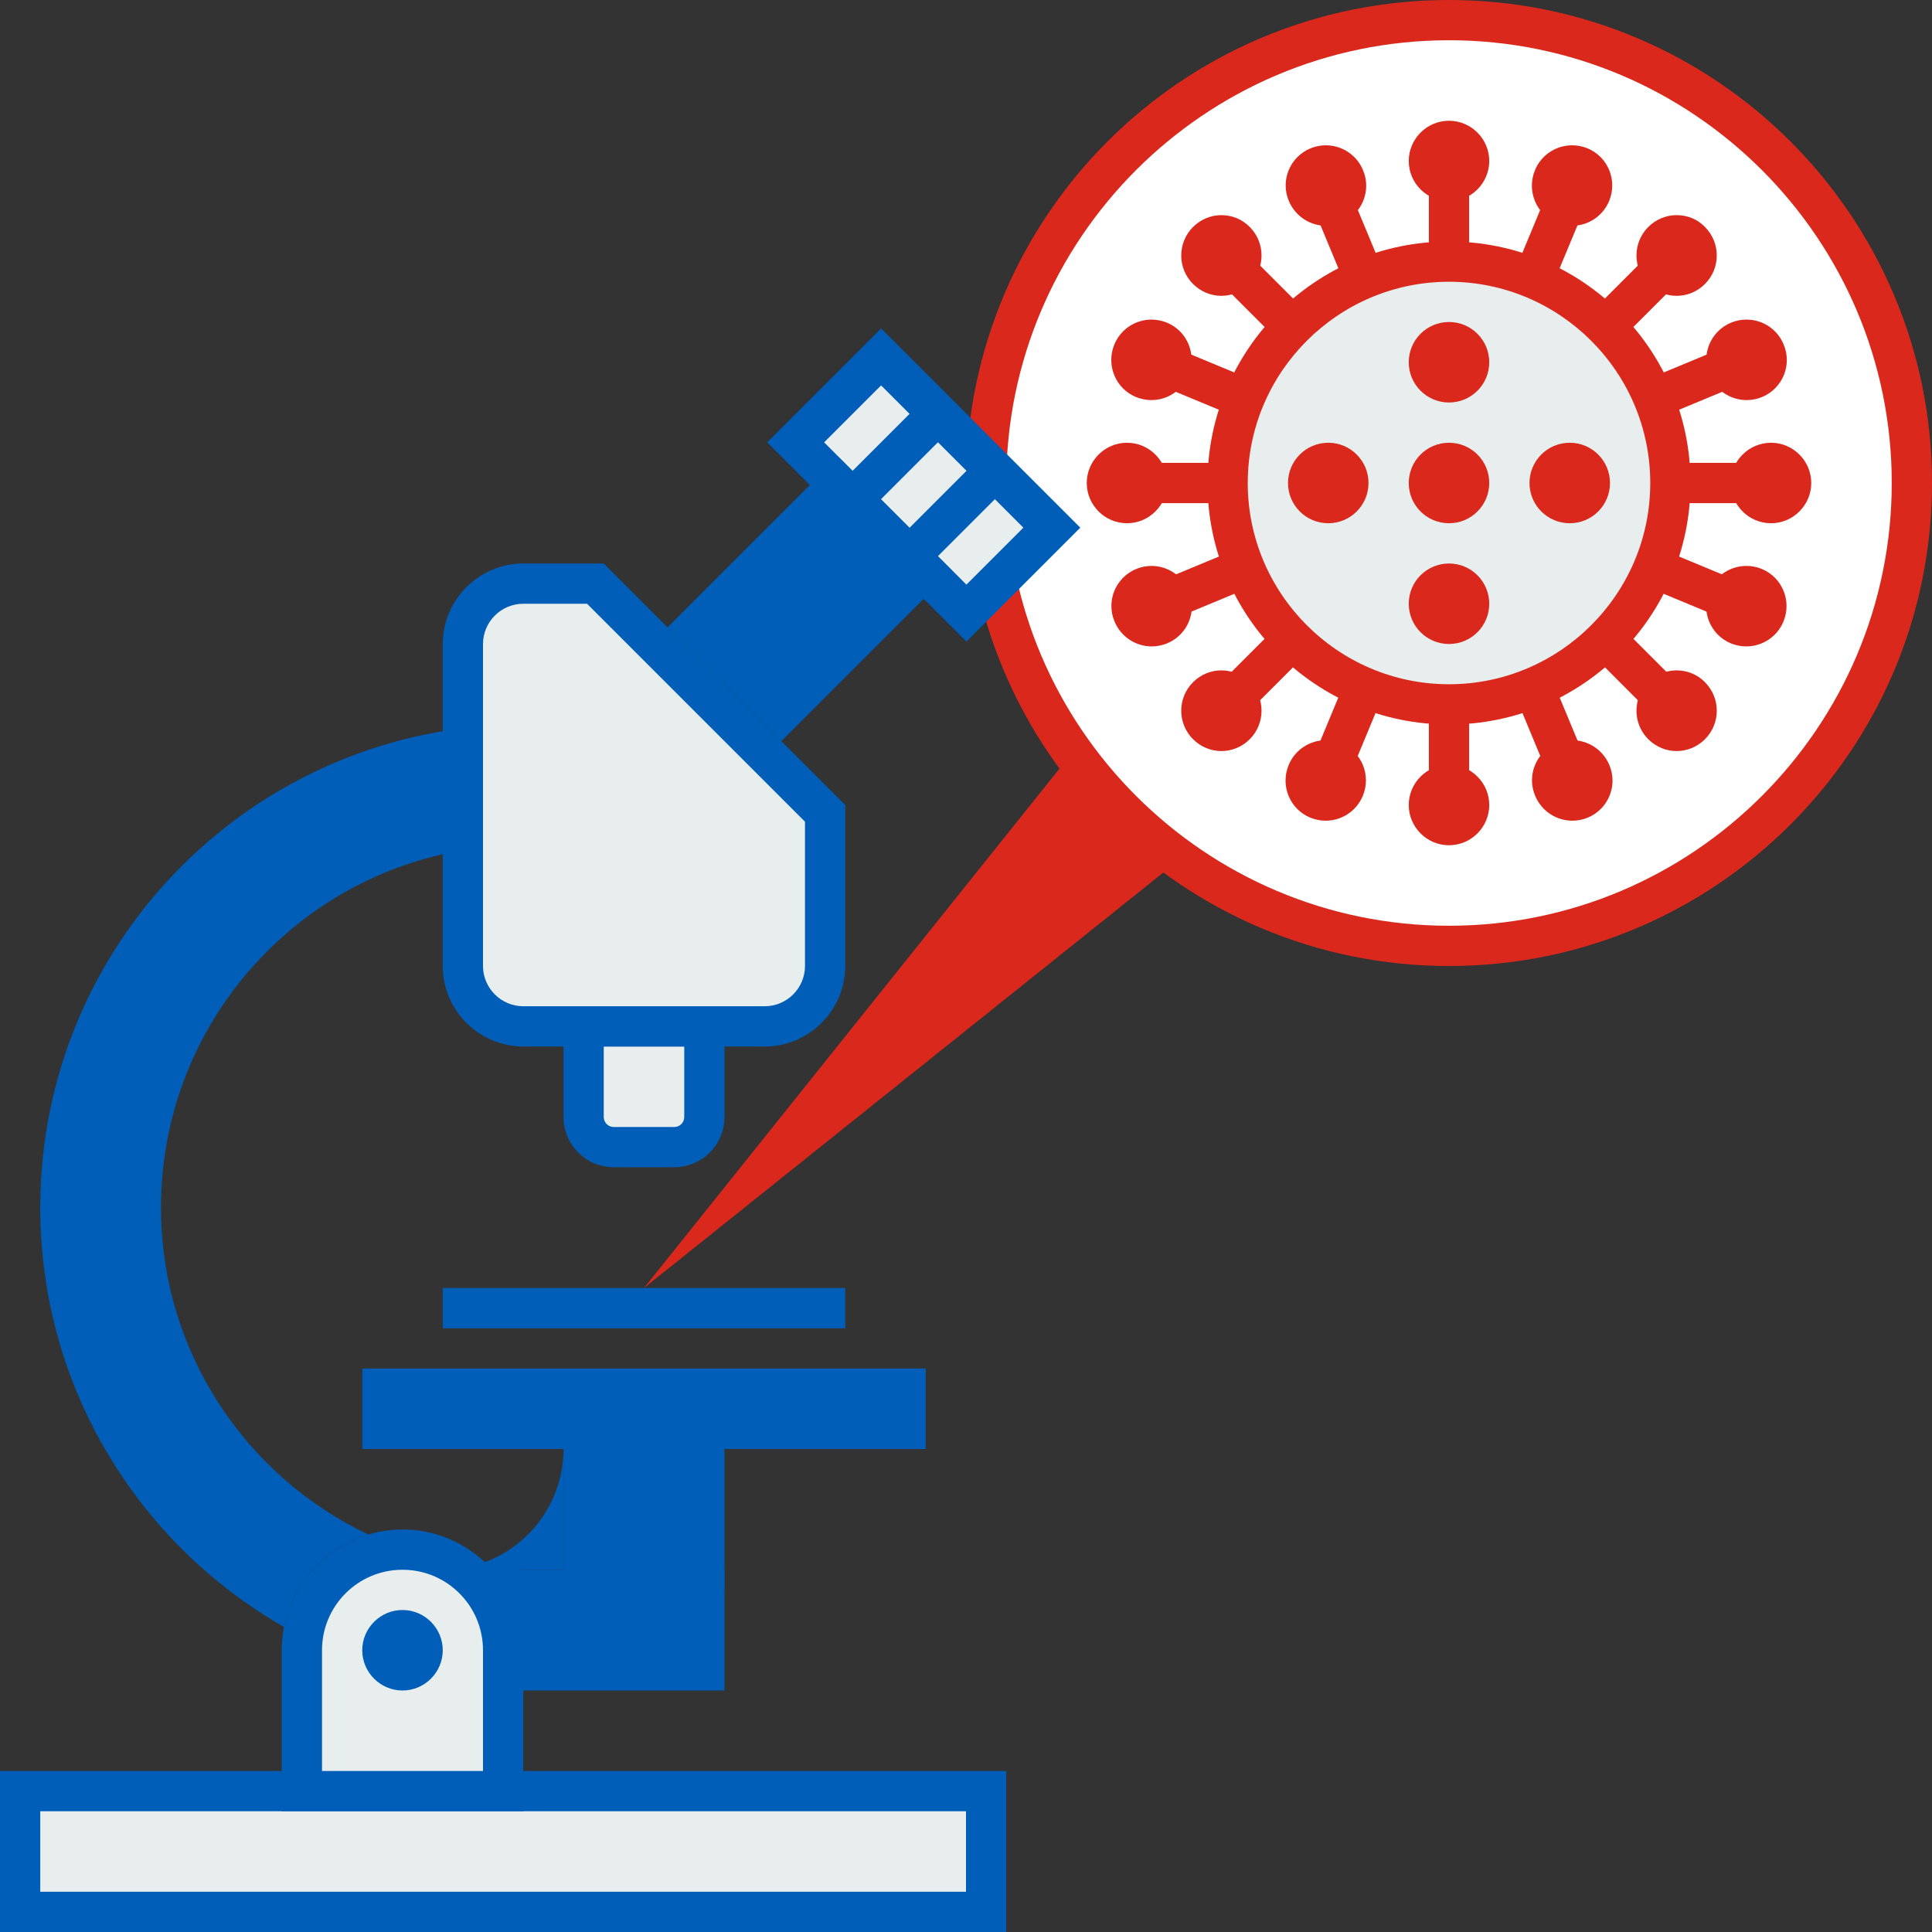 <?xml version="1.0" encoding="utf-8"?>
<!-- Generator: Adobe Illustrator 24.1.0, SVG Export Plug-In . SVG Version: 6.00 Build 0)  -->
<svg version="1.1" id="Layer_1" xmlns="http://www.w3.org/2000/svg" xmlns:xlink="http://www.w3.org/1999/xlink" x="0px" y="0px"
	 viewBox="0 0 96 96" enable-background="new 0 0 96 96" xml:space="preserve">
<rect x="0" y="0" width="96" height="96" fill="#333333" stroke="none"/>
<g>
	<polygon fill="#DA291C" points="64,24 32,64 72,32 	"/>
</g>
<g>
	<circle fill="#FFFFFF" cx="72" cy="24" r="23"/>
	<path fill="#DA291C" d="M72,2c12.13,0,22,9.87,22,22s-9.87,22-22,22s-22-9.87-22-22S59.87,2,72,2 M72,0C58.75,0,48,10.75,48,24
		s10.75,24,24,24s24-10.75,24-24S85.25,0,72,0L72,0z"/>
</g>
<path fill="#E8EDEE" stroke="#005EB8" stroke-width="2" stroke-linejoin="round" stroke-miterlimit="10" d="M30.5,57h3
	c0.83,0,1.5-0.67,1.5-1.5V51c-1.5,0-0.67,0-1.5,0h-3c-0.83,0,0.75,0-1.5,0v4.5C29,56.33,29.67,57,30.5,57z"/>
<rect x="22" y="78" transform="matrix(-1 -4.482515e-11 4.482515e-11 -1 58 162)" fill="#005EB8" width="14" height="6"/>
<rect x="28" y="72" transform="matrix(-1 -4.479274e-11 4.479274e-11 -1 64 151)" fill="#005EB8" width="8" height="7"/>
<path fill="#005EB8" d="M28,72v6h-6C25.31,78,28,75.31,28,72z"/>
<rect x="18" y="68" transform="matrix(-1 -4.488999e-11 4.488999e-11 -1 64 140)" fill="#005EB8" width="28" height="4"/>
<g>
	<rect x="1" y="89" fill="#E8EDEE" width="48" height="6"/>
	<path fill="#005EB8" d="M48,90v4H2v-4H48 M50,88H0v8h50V88L50,88z"/>
</g>
<g>
	<g>
		<path fill="#005EB8" d="M26,78v4c0-1.57-0.62-3.01-1.62-4.08C24.91,77.97,25.45,78,26,78z"/>
	</g>
	<g>
		<path fill="#005EB8" d="M26,36v6c-9.94,0-18,8.06-18,18c0,7.18,4.22,13.36,10.3,16.25c-2.12,0.63-3.75,2.4-4.18,4.6
			C6.88,76.71,2,68.93,2,60C2,46.75,12.75,36,26,36z"/>
	</g>
</g>
<g>
	<path fill="#E8EDEE" d="M15,89v-7c0-2.76,2.24-5,5-5s5,2.24,5,5v7H15z"/>
	<path fill="#005EB8" d="M20,78c2.21,0,4,1.79,4,4v6h-8v-6C16,79.79,17.79,78,20,78 M20,76c-3.3,0-6,2.7-6,6v8h12v-8
		C26,78.7,23.3,76,20,76L20,76z"/>
</g>
<g>
	<path fill="#005EB8" d="M20,80c-1.1,0-2,0.9-2,2s0.9,2,2,2s2-0.9,2-2S21.1,80,20,80L20,80z"/>
</g>
<g>
	<rect x="42.9" y="18.1" transform="matrix(0.707 -0.707 0.707 0.707 -3.599 39.512)" fill="#E8EDEE" width="6" height="12"/>
	<path fill="#005EB8" d="M43.78,19.15l7.07,7.07l-2.83,2.83l-7.07-7.07L43.78,19.15 M43.78,16.32l-5.66,5.66l9.9,9.9l5.66-5.66
		L43.78,16.32L43.78,16.32z"/>
</g>
<g>
	<polygon fill="#005EB8" points="45.9,19.86 41.66,24.1 43.07,25.51 47.31,21.27 45.9,19.86 	"/>
</g>
<g>
	<polygon fill="#005EB8" points="48.73,22.69 44.49,26.93 45.9,28.34 50.14,24.1 48.73,22.69 	"/>
</g>
<rect x="34.24" y="25.76" transform="matrix(0.707 -0.707 0.707 0.707 -9.255 37.172)" fill="#005EB8" width="12" height="8"/>
<g>
	<circle fill="#E8EDEE" cx="72" cy="24" r="11"/>
	<path fill="#DA291C" d="M72,14c5.51,0,10,4.49,10,10s-4.49,10-10,10s-10-4.49-10-10S66.49,14,72,14 M72,12c-6.63,0-12,5.37-12,12
		s5.37,12,12,12s12-5.37,12-12S78.63,12,72,12L72,12z"/>
</g>
<g>
	<g>
		<path fill="#DA291C" d="M72,6c-1.1,0-2,0.9-2,2s0.9,2,2,2s2-0.9,2-2S73.1,6,72,6L72,6z"/>
	</g>
	<g>
		<path fill="#DA291C" d="M72,8c-0.55,0-1,0.45-1,1v3c0,0.55,0.45,1,1,1s1-0.45,1-1V9C73,8.45,72.55,8,72,8L72,8z"/>
	</g>
	<g>
		<g>
			<path fill="#DA291C" d="M72,38c-1.1,0-2,0.9-2,2s0.9,2,2,2s2-0.9,2-2S73.1,38,72,38L72,38z"/>
		</g>
		<g>
			<path fill="#DA291C" d="M72,35c-0.55,0-1,0.45-1,1v3c0,0.55,0.45,1,1,1s1-0.45,1-1v-3C73,35.45,72.55,35,72,35L72,35z"/>
		</g>
	</g>
</g>
<g>
	<g>
		<path fill="#DA291C" d="M65.88,7.22c-0.26,0-0.51,0.05-0.76,0.15c-1.02,0.42-1.51,1.59-1.08,2.61c0.32,0.77,1.06,1.24,1.85,1.24
			c0.26,0,0.51-0.05,0.76-0.15c1.02-0.42,1.51-1.59,1.08-2.61C67.41,7.68,66.66,7.22,65.88,7.22L65.88,7.22z"/>
	</g>
	<g>
		<path fill="#DA291C" d="M66.26,9.14c-0.13,0-0.26,0.02-0.38,0.08c-0.51,0.21-0.75,0.8-0.54,1.31l1.15,2.77
			c0.16,0.38,0.53,0.62,0.93,0.62c0.13,0,0.26-0.02,0.38-0.08c0.51-0.21,0.75-0.8,0.54-1.31l-1.15-2.77
			C67.02,9.38,66.65,9.14,66.26,9.14L66.26,9.14z"/>
	</g>
	<g>
		<g>
			<path fill="#DA291C" d="M78.12,36.78c-0.26,0-0.51,0.05-0.76,0.15c-1.02,0.42-1.51,1.59-1.08,2.61c0.32,0.77,1.06,1.24,1.85,1.24
				c0.26,0,0.51-0.05,0.76-0.15c1.02-0.42,1.51-1.59,1.08-2.61C79.65,37.25,78.91,36.78,78.12,36.78L78.12,36.78z"/>
		</g>
		<g>
			<path fill="#DA291C" d="M76.59,34.09c-0.13,0-0.26,0.02-0.38,0.08c-0.51,0.21-0.75,0.8-0.54,1.31l1.15,2.77
				c0.16,0.38,0.53,0.62,0.93,0.62c0.13,0,0.26-0.02,0.38-0.08c0.51-0.21,0.75-0.8,0.54-1.31l-1.15-2.77
				C77.36,34.32,76.98,34.09,76.59,34.09L76.59,34.09z"/>
		</g>
	</g>
</g>
<g>
	<g>
		<path fill="#DA291C" d="M60.69,12.69L60.69,12.69C60.68,12.69,60.69,12.69,60.69,12.69 M60.69,10.69c-0.51,0-1.02,0.2-1.41,0.59
			c-0.78,0.78-0.78,2.05,0,2.83c0.39,0.39,0.9,0.59,1.41,0.59c0.51,0,1.02-0.2,1.41-0.59c0.78-0.78,0.78-2.05,0-2.83
			C61.71,10.88,61.2,10.69,60.69,10.69L60.69,10.69z"/>
	</g>
	<g>
		<path fill="#DA291C" d="M61.39,12.39c-0.26,0-0.51,0.1-0.71,0.29c-0.39,0.39-0.39,1.03,0,1.41l2.12,2.12
			c0.19,0.19,0.45,0.29,0.71,0.29c0.26,0,0.51-0.1,0.71-0.29c0.39-0.39,0.39-1.03,0-1.41l-2.12-2.12
			C61.91,12.49,61.65,12.39,61.39,12.39L61.39,12.39z"/>
	</g>
	<g>
		<g>
			<path fill="#DA291C" d="M83.31,35.31L83.31,35.31C83.31,35.31,83.31,35.31,83.31,35.31 M83.31,33.31c-0.51,0-1.02,0.2-1.41,0.59
				c-0.78,0.78-0.78,2.05,0,2.83c0.39,0.39,0.9,0.59,1.41,0.59c0.51,0,1.02-0.2,1.41-0.59c0.78-0.78,0.78-2.05,0-2.83
				C84.34,33.51,83.83,33.31,83.31,33.31L83.31,33.31z"/>
		</g>
		<g>
			<path fill="#DA291C" d="M80.49,31.49c-0.26,0-0.51,0.1-0.71,0.29c-0.39,0.39-0.39,1.03,0,1.41l2.12,2.12
				c0.19,0.19,0.45,0.29,0.71,0.29s0.51-0.1,0.71-0.29h0c0.39-0.39,0.39-1.03,0-1.41l-2.12-2.12C81,31.58,80.74,31.49,80.49,31.49
				L80.49,31.49z"/>
		</g>
	</g>
</g>
<g>
	<g>
		<path fill="#DA291C" d="M57.22,15.88c-0.78,0-1.53,0.46-1.85,1.24c-0.42,1.02,0.06,2.19,1.08,2.61c0.25,0.1,0.51,0.15,0.76,0.15
			c0.78,0,1.53-0.46,1.85-1.24c0.42-1.02-0.06-2.19-1.08-2.61C57.73,15.93,57.47,15.88,57.22,15.88L57.22,15.88z"/>
	</g>
	<g>
		<path fill="#DA291C" d="M58.14,17.26c-0.39,0-0.77,0.23-0.93,0.62c-0.21,0.51,0.03,1.1,0.54,1.31l2.77,1.15
			c0.12,0.05,0.25,0.08,0.38,0.08c0.39,0,0.77-0.23,0.93-0.62c0.21-0.51-0.03-1.1-0.54-1.31l-2.77-1.15
			C58.4,17.28,58.27,17.26,58.14,17.26L58.14,17.26z"/>
	</g>
	<g>
		<g>
			<path fill="#DA291C" d="M86.78,28.12c-0.78,0-1.53,0.46-1.85,1.24c-0.42,1.02,0.06,2.19,1.08,2.61c0.25,0.1,0.51,0.15,0.76,0.15
				c0.78,0,1.53-0.46,1.85-1.24c0.42-1.02-0.06-2.19-1.08-2.61C87.3,28.17,87.04,28.12,86.78,28.12L86.78,28.12z"/>
		</g>
		<g>
			<path fill="#DA291C" d="M83.09,27.59c-0.39,0-0.77,0.23-0.93,0.62c-0.21,0.51,0.03,1.1,0.54,1.31l2.77,1.15
				c0.12,0.05,0.25,0.08,0.38,0.08c0.39,0,0.77-0.23,0.93-0.62c0.21-0.51-0.03-1.1-0.54-1.31l-2.77-1.15
				C83.35,27.62,83.22,27.59,83.09,27.59L83.09,27.59z"/>
		</g>
	</g>
</g>
<g>
	<g>
		<path fill="#DA291C" d="M56,22c-1.1,0-2,0.9-2,2s0.9,2,2,2s2-0.9,2-2S57.1,22,56,22L56,22z"/>
	</g>
	<g>
		<path fill="#DA291C" d="M60,23h-3c-0.55,0-1,0.45-1,1s0.45,1,1,1h3c0.55,0,1-0.45,1-1S60.55,23,60,23L60,23z"/>
	</g>
	<g>
		<g>
			<path fill="#DA291C" d="M88,22c-1.1,0-2,0.9-2,2s0.9,2,2,2s2-0.9,2-2S89.1,22,88,22L88,22z"/>
		</g>
		<g>
			<path fill="#DA291C" d="M87,23h-3c-0.55,0-1,0.45-1,1s0.45,1,1,1h3c0.55,0,1-0.45,1-1S87.55,23,87,23L87,23z"/>
		</g>
	</g>
</g>
<g>
	<g>
		<path fill="#DA291C" d="M57.22,28.12c-0.26,0-0.51,0.05-0.76,0.15c-1.02,0.42-1.51,1.59-1.08,2.61c0.32,0.77,1.06,1.24,1.85,1.24
			c0.26,0,0.51-0.05,0.76-0.15c1.02-0.42,1.51-1.59,1.08-2.61C58.75,28.59,58,28.12,57.22,28.12L57.22,28.12z"/>
	</g>
	<g>
		<path fill="#DA291C" d="M60.91,27.59c-0.13,0-0.26,0.02-0.38,0.08l-2.77,1.15c-0.51,0.21-0.75,0.8-0.54,1.31
			c0.16,0.38,0.53,0.62,0.93,0.62c0.13,0,0.26-0.02,0.38-0.08l2.77-1.15c0.51-0.21,0.75-0.8,0.54-1.31
			C61.68,27.83,61.3,27.59,60.91,27.59L60.91,27.59z"/>
	</g>
	<g>
		<g>
			<path fill="#DA291C" d="M86.78,15.88c-0.26,0-0.51,0.05-0.76,0.15c-1.02,0.42-1.51,1.59-1.08,2.61c0.32,0.77,1.06,1.24,1.85,1.24
				c0.26,0,0.51-0.05,0.76-0.15c1.02-0.42,1.51-1.59,1.08-2.61C88.31,16.34,87.57,15.88,86.78,15.88L86.78,15.88z"/>
		</g>
		<g>
			<path fill="#DA291C" d="M85.86,17.26c-0.13,0-0.26,0.02-0.38,0.08l-2.77,1.15c-0.51,0.21-0.75,0.8-0.54,1.31
				c0.16,0.38,0.53,0.62,0.93,0.62c0.13,0,0.26-0.02,0.38-0.08l2.77-1.15c0.51-0.21,0.75-0.8,0.54-1.31
				C86.62,17.49,86.25,17.26,85.86,17.26L85.86,17.26z"/>
		</g>
	</g>
</g>
<g>
	<g>
		<path fill="#DA291C" d="M60.69,35.31L60.69,35.31C60.68,35.31,60.69,35.31,60.69,35.31 M60.69,33.31c-0.51,0-1.02,0.2-1.41,0.59
			c-0.78,0.78-0.78,2.05,0,2.83c0.39,0.39,0.9,0.59,1.41,0.59c0.51,0,1.02-0.2,1.41-0.59c0.78-0.78,0.78-2.05,0-2.83
			C61.71,33.51,61.2,33.31,60.69,33.31L60.69,33.31z"/>
	</g>
	<g>
		<path fill="#DA291C" d="M63.51,31.49c-0.26,0-0.51,0.1-0.71,0.29l-2.12,2.12c-0.39,0.39-0.39,1.03,0,1.41h0
			c0.19,0.19,0.45,0.29,0.71,0.29s0.51-0.1,0.71-0.29l2.12-2.12c0.39-0.39,0.39-1.03,0-1.41C64.03,31.58,63.77,31.49,63.51,31.49
			L63.51,31.49z"/>
	</g>
	<g>
		<g>
			<path fill="#DA291C" d="M83.31,12.69L83.31,12.69C83.31,12.69,83.31,12.69,83.31,12.69 M83.31,10.69c-0.51,0-1.02,0.2-1.41,0.59
				c-0.78,0.78-0.78,2.05,0,2.83c0.39,0.39,0.9,0.59,1.41,0.59c0.51,0,1.02-0.2,1.41-0.59c0.78-0.78,0.78-2.05,0-2.83
				C84.34,10.88,83.83,10.69,83.31,10.69L83.31,10.69z"/>
		</g>
		<g>
			<path fill="#DA291C" d="M82.61,12.39c-0.26,0-0.51,0.1-0.71,0.29l-2.12,2.12c-0.39,0.39-0.39,1.03,0,1.41
				c0.19,0.19,0.45,0.29,0.71,0.29c0.26,0,0.51-0.1,0.71-0.29l2.12-2.12c0.39-0.39,0.39-1.03,0-1.41
				C83.12,12.49,82.86,12.39,82.61,12.39L82.61,12.39z"/>
		</g>
	</g>
</g>
<g>
	<g>
		<path fill="#DA291C" d="M65.88,36.78c-0.78,0-1.53,0.46-1.85,1.24c-0.42,1.02,0.06,2.19,1.08,2.61c0.25,0.1,0.51,0.15,0.76,0.15
			c0.78,0,1.53-0.46,1.85-1.24c0.42-1.02-0.06-2.19-1.08-2.61C66.39,36.83,66.13,36.78,65.88,36.78L65.88,36.78z"/>
	</g>
	<g>
		<path fill="#DA291C" d="M67.41,34.09c-0.39,0-0.77,0.23-0.93,0.62l-1.15,2.77c-0.21,0.51,0.03,1.1,0.54,1.31h0
			c0.12,0.05,0.25,0.08,0.38,0.08c0.39,0,0.77-0.23,0.93-0.62l1.15-2.77c0.21-0.51-0.03-1.1-0.54-1.31
			C67.67,34.11,67.54,34.09,67.41,34.09L67.41,34.09z"/>
	</g>
	<g>
		<g>
			<path fill="#DA291C" d="M78.12,7.22c-0.78,0-1.53,0.46-1.85,1.24c-0.42,1.02,0.06,2.19,1.08,2.61c0.25,0.1,0.51,0.15,0.76,0.15
				c0.78,0,1.53-0.46,1.85-1.24c0.42-1.02-0.06-2.19-1.08-2.61C78.64,7.27,78.38,7.22,78.12,7.22L78.12,7.22z"/>
		</g>
		<g>
			<path fill="#DA291C" d="M77.74,9.14c-0.39,0-0.77,0.23-0.93,0.62l-1.15,2.77c-0.21,0.51,0.03,1.1,0.54,1.31
				c0.12,0.05,0.25,0.08,0.38,0.08c0.39,0,0.77-0.23,0.93-0.62l1.15-2.77c0.21-0.51-0.03-1.1-0.54-1.31
				C78,9.17,77.87,9.14,77.74,9.14L77.74,9.14z"/>
		</g>
	</g>
</g>
<circle fill="#DA291C" cx="72" cy="24" r="2"/>
<circle fill="#DA291C" cx="72" cy="30" r="2"/>
<circle fill="#DA291C" cx="72" cy="18" r="2"/>
<circle fill="#DA291C" cx="66" cy="24" r="2"/>
<circle fill="#DA291C" cx="78" cy="24" r="2"/>
<g>
	<path fill="#E8EDEE" d="M26,51c-1.65,0-3-1.35-3-3V32c0-1.65,1.35-3,3-3h3.59L41,40.41V48c0,1.65-1.35,3-3,3H26z"/>
	<path fill="#005EB8" d="M29.17,30L40,40.83V48c0,1.1-0.9,2-2,2H26c-1.1,0-2-0.9-2-2V32c0-1.1,0.9-2,2-2H29.17 M30,28h-4
		c-2.2,0-4,1.8-4,4v16c0,2.2,1.8,4,4,4h12c2.2,0,4-1.8,4-4v-8L30,28L30,28z"/>
</g>
<g>
	<rect x="22" y="64" fill="#005EB8" width="20" height="2"/>
</g>
</svg>
